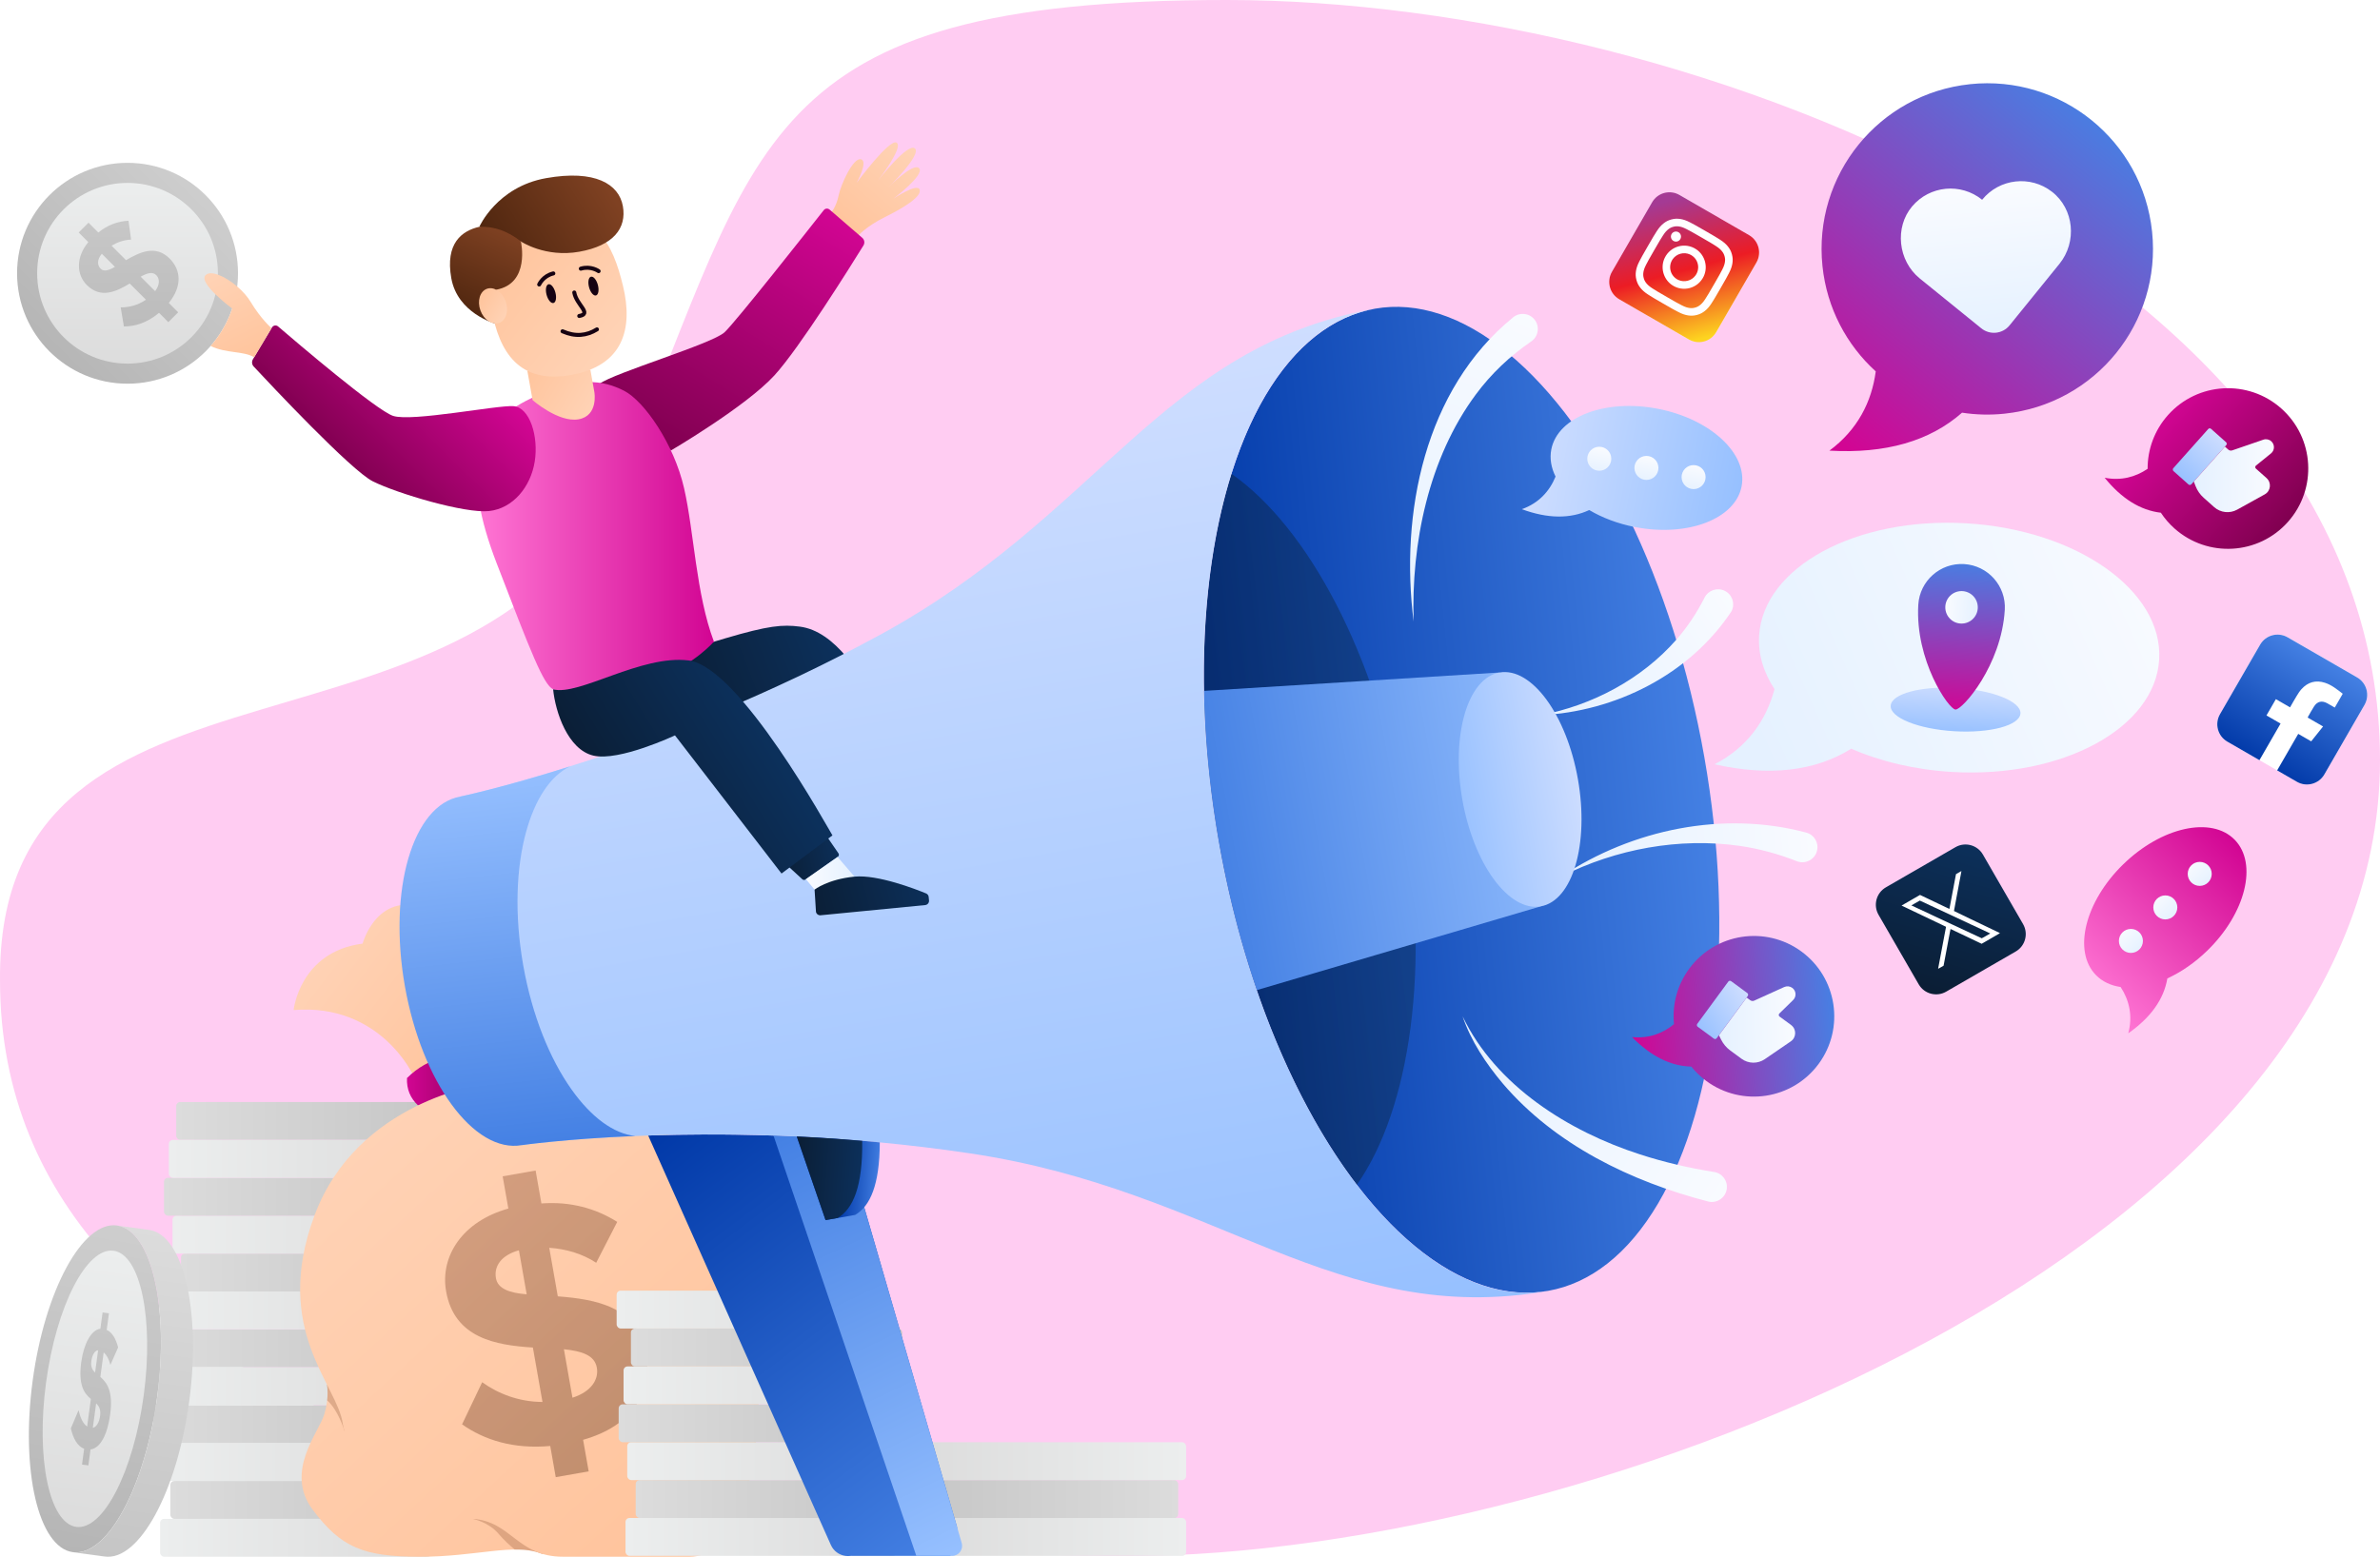 <?xml version="1.0" encoding="UTF-8"?>
<svg id="Layer_2" data-name="Layer 2" xmlns="http://www.w3.org/2000/svg" xmlns:xlink="http://www.w3.org/1999/xlink" viewBox="0 0 1185 775.34">
  <defs>
    <style>
      .cls-1 {
        filter: url(#drop-shadow-1);
      }

      .cls-2 {
        filter: url(#drop-shadow-3);
      }

      .cls-3 {
        filter: url(#drop-shadow-2);
      }

      .cls-4 {
        filter: url(#drop-shadow-9);
      }

      .cls-5 {
        filter: url(#drop-shadow-6);
      }

      .cls-6 {
        filter: url(#drop-shadow-7);
      }

      .cls-7 {
        filter: url(#drop-shadow-8);
      }

      .cls-8 {
        filter: url(#drop-shadow-5);
      }

      .cls-9, .cls-10, .cls-11, .cls-12, .cls-13, .cls-14, .cls-15, .cls-16, .cls-17, .cls-18, .cls-19 {
        fill-rule: evenodd;
      }

      .cls-9, .cls-20 {
        fill: #fff;
      }

      .cls-21 {
        fill: url(#linear-gradient-8);
      }

      .cls-22 {
        fill: url(#linear-gradient-7);
      }

      .cls-23 {
        fill: url(#linear-gradient-5);
      }

      .cls-24 {
        fill: url(#linear-gradient-6);
      }

      .cls-25 {
        fill: url(#linear-gradient-9);
      }

      .cls-26 {
        fill: url(#linear-gradient-4);
      }

      .cls-27 {
        fill: url(#linear-gradient-3);
      }

      .cls-28 {
        fill: url(#linear-gradient-2);
      }

      .cls-29 {
        fill: url(#linear-gradient-66);
        filter: url(#drop-shadow-4);
      }

      .cls-10 {
        fill: url(#linear-gradient-47);
        opacity: .5;
      }

      .cls-30 {
        fill: url(#linear-gradient);
      }

      .cls-31 {
        fill: none;
        stroke: #160212;
        stroke-linecap: round;
        stroke-linejoin: round;
        stroke-width: 2px;
      }

      .cls-32 {
        fill: #7f4122;
        opacity: .25;
      }

      .cls-33 {
        fill: url(#linear-gradient-43);
      }

      .cls-34 {
        fill: url(#linear-gradient-40);
      }

      .cls-35 {
        fill: url(#linear-gradient-41);
      }

      .cls-36 {
        fill: url(#linear-gradient-42);
      }

      .cls-37 {
        fill: url(#linear-gradient-45);
      }

      .cls-38 {
        fill: url(#linear-gradient-44);
      }

      .cls-39 {
        fill: url(#linear-gradient-46);
      }

      .cls-40 {
        fill: url(#linear-gradient-10);
      }

      .cls-41 {
        fill: url(#linear-gradient-11);
      }

      .cls-42 {
        fill: url(#linear-gradient-12);
      }

      .cls-43 {
        fill: url(#linear-gradient-13);
      }

      .cls-44 {
        fill: url(#linear-gradient-19);
      }

      .cls-45 {
        fill: url(#linear-gradient-14);
      }

      .cls-46 {
        fill: url(#linear-gradient-21);
      }

      .cls-47 {
        fill: url(#linear-gradient-20);
      }

      .cls-48 {
        fill: url(#linear-gradient-22);
      }

      .cls-49 {
        fill: url(#linear-gradient-23);
      }

      .cls-50 {
        fill: url(#linear-gradient-28);
      }

      .cls-51 {
        fill: url(#linear-gradient-25);
      }

      .cls-52 {
        fill: url(#linear-gradient-32);
      }

      .cls-53 {
        fill: url(#linear-gradient-31);
      }

      .cls-54 {
        fill: url(#linear-gradient-33);
      }

      .cls-55 {
        fill: url(#linear-gradient-30);
      }

      .cls-56 {
        fill: url(#linear-gradient-15);
      }

      .cls-57 {
        fill: url(#linear-gradient-16);
      }

      .cls-58 {
        fill: url(#linear-gradient-17);
      }

      .cls-59 {
        fill: url(#linear-gradient-18);
      }

      .cls-60 {
        fill: url(#linear-gradient-35);
      }

      .cls-61 {
        fill: url(#linear-gradient-34);
      }

      .cls-62 {
        fill: url(#linear-gradient-36);
      }

      .cls-63 {
        fill: url(#linear-gradient-27);
      }

      .cls-64 {
        fill: url(#linear-gradient-24);
      }

      .cls-65 {
        fill: url(#linear-gradient-26);
      }

      .cls-66 {
        fill: url(#linear-gradient-29);
      }

      .cls-67 {
        fill: url(#linear-gradient-37);
      }

      .cls-68 {
        fill: url(#linear-gradient-57);
      }

      .cls-69 {
        fill: url(#linear-gradient-58);
      }

      .cls-70 {
        fill: url(#linear-gradient-59);
      }

      .cls-71 {
        fill: url(#linear-gradient-53);
      }

      .cls-72 {
        fill: url(#linear-gradient-54);
      }

      .cls-73 {
        fill: url(#linear-gradient-55);
      }

      .cls-74 {
        fill: url(#linear-gradient-56);
      }

      .cls-75 {
        fill: url(#linear-gradient-67);
      }

      .cls-76 {
        fill: url(#linear-gradient-68);
      }

      .cls-77 {
        fill: url(#linear-gradient-69);
      }

      .cls-78 {
        fill: url(#linear-gradient-63);
      }

      .cls-79 {
        fill: url(#linear-gradient-64);
      }

      .cls-80 {
        fill: url(#linear-gradient-65);
      }

      .cls-81 {
        fill: url(#linear-gradient-60);
      }

      .cls-82 {
        fill: url(#linear-gradient-61);
      }

      .cls-83 {
        fill: url(#linear-gradient-62);
      }

      .cls-84 {
        fill: url(#linear-gradient-79);
      }

      .cls-85 {
        fill: url(#linear-gradient-78);
      }

      .cls-86 {
        fill: url(#linear-gradient-75);
      }

      .cls-87 {
        fill: url(#linear-gradient-72);
      }

      .cls-88 {
        fill: url(#linear-gradient-77);
      }

      .cls-89 {
        fill: url(#linear-gradient-76);
      }

      .cls-90 {
        fill: url(#linear-gradient-71);
      }

      .cls-91 {
        fill: url(#linear-gradient-70);
      }

      .cls-92 {
        fill: url(#linear-gradient-87);
      }

      .cls-93 {
        fill: url(#linear-gradient-88);
      }

      .cls-94 {
        fill: url(#linear-gradient-89);
      }

      .cls-95 {
        fill: url(#linear-gradient-85);
      }

      .cls-96 {
        fill: url(#linear-gradient-83);
      }

      .cls-97 {
        fill: url(#linear-gradient-82);
      }

      .cls-98 {
        fill: url(#linear-gradient-84);
      }

      .cls-99 {
        fill: url(#linear-gradient-86);
      }

      .cls-100 {
        fill: url(#linear-gradient-81);
      }

      .cls-101 {
        fill: url(#linear-gradient-80);
      }

      .cls-102 {
        fill: #160212;
      }

      .cls-11 {
        fill: url(#linear-gradient-50);
      }

      .cls-12 {
        fill: url(#linear-gradient-51);
      }

      .cls-13 {
        fill: url(#linear-gradient-52);
      }

      .cls-14 {
        fill: url(#linear-gradient-74);
      }

      .cls-15 {
        fill: url(#linear-gradient-73);
      }

      .cls-16 {
        fill: url(#linear-gradient-38);
      }

      .cls-17 {
        fill: url(#linear-gradient-39);
      }

      .cls-18 {
        fill: url(#linear-gradient-48);
      }

      .cls-19 {
        fill: url(#linear-gradient-49);
      }

      .cls-103 {
        opacity: .35;
      }

      .cls-104 {
        fill: #ffccf2;
      }
    </style>
    <linearGradient id="linear-gradient" x1="79.72" y1="765.9" x2="214.78" y2="765.9" gradientUnits="userSpaceOnUse">
      <stop offset="0" stop-color="#eceeee"/>
      <stop offset="1" stop-color="#dcdcdc"/>
    </linearGradient>
    <linearGradient id="linear-gradient-2" x1="84.8" y1="747.03" x2="219.86" y2="747.03" gradientUnits="userSpaceOnUse">
      <stop offset="0" stop-color="#dcdcdc"/>
      <stop offset="1" stop-color="#c5c5c5"/>
    </linearGradient>
    <linearGradient id="linear-gradient-3" x1="80.59" y1="728.15" x2="215.65" y2="728.15" xlink:href="#linear-gradient"/>
    <linearGradient id="linear-gradient-4" x1="76.33" y1="709.28" x2="211.4" y2="709.28" xlink:href="#linear-gradient-2"/>
    <linearGradient id="linear-gradient-5" x1="82.42" y1="671.54" x2="217.48" y2="671.54" xlink:href="#linear-gradient-2"/>
    <linearGradient id="linear-gradient-6" x1="78.76" y1="690.41" x2="213.83" y2="690.41" xlink:href="#linear-gradient"/>
    <linearGradient id="linear-gradient-7" x1="85.04" y1="652.66" x2="220.1" y2="652.66" xlink:href="#linear-gradient"/>
    <linearGradient id="linear-gradient-8" x1="90.11" y1="633.79" x2="225.17" y2="633.79" xlink:href="#linear-gradient-2"/>
    <linearGradient id="linear-gradient-9" x1="85.9" y1="614.92" x2="220.96" y2="614.92" xlink:href="#linear-gradient"/>
    <linearGradient id="linear-gradient-10" x1="81.65" y1="596.05" x2="216.71" y2="596.05" xlink:href="#linear-gradient-2"/>
    <linearGradient id="linear-gradient-11" x1="87.74" y1="558.3" x2="222.8" y2="558.3" xlink:href="#linear-gradient-2"/>
    <linearGradient id="linear-gradient-12" x1="84.08" y1="577.17" x2="219.14" y2="577.17" xlink:href="#linear-gradient"/>
    <linearGradient id="linear-gradient-13" x1="98.69" y1="639.32" x2="283.56" y2="839.4" gradientUnits="userSpaceOnUse">
      <stop offset="0" stop-color="#ffd2b5"/>
      <stop offset="1" stop-color="#ffc39b"/>
    </linearGradient>
    <linearGradient id="linear-gradient-14" x1="170.59" y1="459.92" x2="251.38" y2="521.7" xlink:href="#linear-gradient-13"/>
    <linearGradient id="linear-gradient-15" x1="202.61" y1="537.94" x2="245.45" y2="537.94" gradientUnits="userSpaceOnUse">
      <stop offset="0" stop-color="#d20593"/>
      <stop offset="1" stop-color="#7f004f"/>
    </linearGradient>
    <linearGradient id="linear-gradient-16" x1="62.16" y1="608.58" x2="32.69" y2="773.01" gradientTransform="translate(726.41 552.18) rotate(82.3)" gradientUnits="userSpaceOnUse">
      <stop offset="0" stop-color="#cecece"/>
      <stop offset="1" stop-color="#b5b5b5"/>
    </linearGradient>
    <linearGradient id="linear-gradient-17" x1="14.46" y1="701.04" x2="154.82" y2="690.71" gradientTransform="translate(14.31 -8.51) rotate(4.25)" gradientUnits="userSpaceOnUse">
      <stop offset="0" stop-color="#dcdcdc"/>
      <stop offset="1" stop-color="#eceeee"/>
    </linearGradient>
    <linearGradient id="linear-gradient-18" x1="62.5" y1="608.64" x2="33.03" y2="773.07" gradientTransform="matrix(1,0,0,1,0,0)" xlink:href="#linear-gradient-16"/>
    <linearGradient id="linear-gradient-19" x1="3.57" y1="725.64" x2="169.32" y2="713.33" gradientTransform="translate(-651.07 630.53) rotate(-78.05)" gradientUnits="userSpaceOnUse">
      <stop offset="0" stop-color="#c5c5c5"/>
      <stop offset="1" stop-color="#dcdcdc"/>
    </linearGradient>
    <linearGradient id="linear-gradient-20" x1="181.09" y1="563.19" x2="365.96" y2="763.27" xlink:href="#linear-gradient-13"/>
    <linearGradient id="linear-gradient-21" x1="226.29" y1="612.71" x2="314.69" y2="709.18" gradientUnits="userSpaceOnUse">
      <stop offset="0" stop-color="#7f4122"/>
      <stop offset="1" stop-color="#512710"/>
    </linearGradient>
    <linearGradient id="linear-gradient-22" x1="455.5" y1="765.48" x2="590.56" y2="765.48" gradientUnits="userSpaceOnUse">
      <stop offset="0" stop-color="#dcdcdc"/>
      <stop offset="1" stop-color="#eceeee"/>
    </linearGradient>
    <linearGradient id="linear-gradient-23" x1="451.57" y1="746.6" x2="586.63" y2="746.6" gradientUnits="userSpaceOnUse">
      <stop offset="0" stop-color="#c5c5c5"/>
      <stop offset="1" stop-color="#dcdcdc"/>
    </linearGradient>
    <linearGradient id="linear-gradient-24" x1="455.5" y1="727.73" x2="590.56" y2="727.73" gradientUnits="userSpaceOnUse">
      <stop offset="0" stop-color="#dcdcdc"/>
      <stop offset="1" stop-color="#eceeee"/>
    </linearGradient>
    <linearGradient id="linear-gradient-25" x1="311.43" y1="765.48" x2="446.49" y2="765.48" xlink:href="#linear-gradient"/>
    <linearGradient id="linear-gradient-26" x1="316.51" y1="746.6" x2="451.57" y2="746.6" xlink:href="#linear-gradient-2"/>
    <linearGradient id="linear-gradient-27" x1="312.3" y1="727.73" x2="447.36" y2="727.73" xlink:href="#linear-gradient"/>
    <linearGradient id="linear-gradient-28" x1="308.04" y1="708.86" x2="443.1" y2="708.86" xlink:href="#linear-gradient-2"/>
    <linearGradient id="linear-gradient-29" x1="314.13" y1="671.11" x2="449.19" y2="671.11" xlink:href="#linear-gradient-2"/>
    <linearGradient id="linear-gradient-30" x1="307.03" y1="652.24" x2="442.09" y2="652.24" xlink:href="#linear-gradient"/>
    <linearGradient id="linear-gradient-31" x1="310.47" y1="689.99" x2="445.54" y2="689.99" xlink:href="#linear-gradient"/>
    <linearGradient id="linear-gradient-32" x1="455.12" y1="73.11" x2="419.8" y2="113.88" gradientUnits="userSpaceOnUse">
      <stop offset="0" stop-color="#ffd3b6"/>
      <stop offset="1" stop-color="#ffc49c"/>
    </linearGradient>
    <linearGradient id="linear-gradient-33" x1="103.5" y1="96.1" x2="23.3" y2="176.29" gradientTransform="matrix(1,0,0,1,0,0)" xlink:href="#linear-gradient-16"/>
    <linearGradient id="linear-gradient-34" x1="96.37" y1="103.23" x2="31.05" y2="168.55" gradientTransform="translate(-77.64 84.76) rotate(-45)" xlink:href="#linear-gradient"/>
    <linearGradient id="linear-gradient-35" x1="401.36" y1="96.39" x2="323.43" y2="222.37" xlink:href="#linear-gradient-15"/>
    <linearGradient id="linear-gradient-36" x1="412.52" y1="315.49" x2="331.25" y2="347.01" gradientUnits="userSpaceOnUse">
      <stop offset="0" stop-color="#0c305b"/>
      <stop offset="1" stop-color="#0b1d33"/>
    </linearGradient>
    <linearGradient id="linear-gradient-37" x1="237.6" y1="267.15" x2="355.47" y2="267.15" gradientUnits="userSpaceOnUse">
      <stop offset="0" stop-color="#ff76d4"/>
      <stop offset="1" stop-color="#d20593"/>
    </linearGradient>
    <linearGradient id="linear-gradient-38" x1="489.56" y1="764.67" x2="332.16" y2="556.21" gradientUnits="userSpaceOnUse">
      <stop offset="0" stop-color="#4581e4"/>
      <stop offset="1" stop-color="#0038a7"/>
    </linearGradient>
    <linearGradient id="linear-gradient-39" x1="485.32" y1="770.09" x2="388.8" y2="566.85" gradientUnits="userSpaceOnUse">
      <stop offset="0" stop-color="#96c0ff"/>
      <stop offset="1" stop-color="#4581e4"/>
    </linearGradient>
    <filter id="drop-shadow-1" x="891.9" y="26.24" width="195.12" height="213.6" filterUnits="userSpaceOnUse">
      <feOffset dx="0" dy="0"/>
      <feGaussianBlur result="blur" stdDeviation="5"/>
      <feFlood flood-color="#4581e4" flood-opacity=".6"/>
      <feComposite in2="blur" operator="in"/>
      <feComposite in="SourceGraphic"/>
    </filter>
    <linearGradient id="linear-gradient-40" x1="1056.19" y1="63.26" x2="906.39" y2="213.05" gradientTransform="translate(-10.66 100.75) rotate(-5.97)" gradientUnits="userSpaceOnUse">
      <stop offset="0" stop-color="#4581e4"/>
      <stop offset="1" stop-color="#d20593"/>
    </linearGradient>
    <linearGradient id="linear-gradient-41" x1="992.27" y1="97.39" x2="992.27" y2="170.58" gradientTransform="translate(-10.66 100.75) rotate(-5.97)" gradientUnits="userSpaceOnUse">
      <stop offset="0" stop-color="#f9fbff"/>
      <stop offset="1" stop-color="#e5f1ff"/>
    </linearGradient>
    <filter id="drop-shadow-2" x="1022.46" y="396.8" width="111.12" height="132.96" filterUnits="userSpaceOnUse">
      <feOffset dx="0" dy="0"/>
      <feGaussianBlur result="blur-2" stdDeviation="5"/>
      <feFlood flood-color="#4581e4" flood-opacity=".6"/>
      <feComposite in2="blur-2" operator="in"/>
      <feComposite in="SourceGraphic"/>
    </filter>
    <linearGradient id="linear-gradient-42" x1="1023.59" y1="455.56" x2="1128.83" y2="455.56" gradientTransform="translate(-12.72 880.82) rotate(-44.26)" xlink:href="#linear-gradient-37"/>
    <linearGradient id="linear-gradient-43" x1="1056.65" y1="446.41" x2="1056.65" y2="460.98" gradientTransform="translate(-12.72 880.82) rotate(-44.26)" xlink:href="#linear-gradient-41"/>
    <linearGradient id="linear-gradient-44" x1="1080.57" y1="446.41" x2="1080.57" y2="460.98" gradientTransform="translate(-12.72 880.82) rotate(-44.26)" xlink:href="#linear-gradient-41"/>
    <linearGradient id="linear-gradient-45" x1="1104.49" y1="446.41" x2="1104.49" y2="460.98" gradientTransform="translate(-12.72 880.82) rotate(-44.26)" xlink:href="#linear-gradient-41"/>
    <linearGradient id="linear-gradient-46" x1="854.18" y1="385.46" x2="601.83" y2="411.13" gradientTransform="translate(80.22 -120.32) rotate(10)" xlink:href="#linear-gradient-38"/>
    <linearGradient id="linear-gradient-47" x1="704.31" y1="404.84" x2="596.43" y2="419.57" xlink:href="#linear-gradient-36"/>
    <linearGradient id="linear-gradient-48" x1="787.71" y1="386.72" x2="603.79" y2="420.23" xlink:href="#linear-gradient-39"/>
    <linearGradient id="linear-gradient-49" x1="442.72" y1="194" x2="529.21" y2="685.88" gradientUnits="userSpaceOnUse">
      <stop offset="0" stop-color="#cfdeff"/>
      <stop offset="1" stop-color="#96c0ff"/>
    </linearGradient>
    <linearGradient id="linear-gradient-50" x1="242.89" y1="383.83" x2="263.33" y2="569.65" xlink:href="#linear-gradient-39"/>
    <linearGradient id="linear-gradient-51" x1="438.63" y1="588.96" x2="418.03" y2="587.69" xlink:href="#linear-gradient-38"/>
    <linearGradient id="linear-gradient-52" x1="429.13" y1="588.59" x2="393.17" y2="585.89" xlink:href="#linear-gradient-36"/>
    <linearGradient id="linear-gradient-53" x1="227.79" y1="173.79" x2="169.97" y2="231.93" xlink:href="#linear-gradient-15"/>
    <linearGradient id="linear-gradient-54" x1="420.62" y1="424.54" x2="385.97" y2="432.15" xlink:href="#linear-gradient-36"/>
    <linearGradient id="linear-gradient-55" x1="401.26" y1="434.94" x2="425.47" y2="434.94" gradientTransform="matrix(1,0,0,1,0,0)" xlink:href="#linear-gradient-41"/>
    <linearGradient id="linear-gradient-56" x1="463.47" y1="437.97" x2="399.57" y2="454.76" xlink:href="#linear-gradient-36"/>
    <linearGradient id="linear-gradient-57" x1="104.49" y1="135.38" x2="125.71" y2="179.73" xlink:href="#linear-gradient-32"/>
    <linearGradient id="linear-gradient-58" x1="302.61" y1="201.94" x2="332.22" y2="175.98" gradientTransform="translate(559.34 -49.35) rotate(169.9) scale(1 -1)" xlink:href="#linear-gradient-32"/>
    <linearGradient id="linear-gradient-59" x1="285.74" y1="173.96" x2="338.98" y2="115.95" gradientTransform="translate(559.34 -49.35) rotate(169.9) scale(1 -1)" xlink:href="#linear-gradient-32"/>
    <linearGradient id="linear-gradient-60" x1="278.22" y1="94.88" x2="335.93" y2="118.77" gradientTransform="translate(559.34 -49.35) rotate(169.9) scale(1 -1)" xlink:href="#linear-gradient-21"/>
    <linearGradient id="linear-gradient-61" x1="333.59" y1="106.25" x2="359.55" y2="142.29" gradientTransform="translate(559.34 -49.35) rotate(169.9) scale(1 -1)" xlink:href="#linear-gradient-21"/>
    <linearGradient id="linear-gradient-62" x1="337.7" y1="149.24" x2="350.61" y2="138.13" gradientTransform="translate(609.13 69.04) rotate(-170.27) scale(1 -1)" xlink:href="#linear-gradient-32"/>
    <filter id="drop-shadow-3" x="797.58" y="451.04" width="130.8" height="110.16" filterUnits="userSpaceOnUse">
      <feOffset dx="0" dy="0"/>
      <feGaussianBlur result="blur-3" stdDeviation="5"/>
      <feFlood flood-color="#4581e4" flood-opacity=".6"/>
      <feComposite in2="blur-3" operator="in"/>
      <feComposite in="SourceGraphic"/>
    </filter>
    <linearGradient id="linear-gradient-63" x1="949.49" y1="492.58" x2="872.5" y2="561.65" gradientTransform="translate(441.26 -455.6) rotate(36.3)" xlink:href="#linear-gradient-40"/>
    <linearGradient id="linear-gradient-64" x1="909.73" y1="512.31" x2="898.17" y2="541.61" gradientTransform="translate(-45.34 -23.11)" xlink:href="#linear-gradient-49"/>
    <linearGradient id="linear-gradient-65" x1="937.92" y1="510.8" x2="907.03" y2="534.72" gradientTransform="translate(441.26 -455.6) rotate(36.3)" xlink:href="#linear-gradient-41"/>
    <linearGradient id="linear-gradient-66" x1="1075.34" y1="269.74" x2="872.96" y2="374.69" gradientTransform="translate(23.36 -58.48) rotate(3.41)" xlink:href="#linear-gradient-41"/>
    <filter id="drop-shadow-4" x="838.49" y="245.32" width="251.76" height="154.56" filterUnits="userSpaceOnUse">
      <feOffset dx="0" dy="0"/>
      <feGaussianBlur result="blur-4" stdDeviation="5"/>
      <feFlood flood-color="#4581e4" flood-opacity=".6"/>
      <feComposite in2="blur-4" operator="in"/>
      <feComposite in="SourceGraphic"/>
    </filter>
    <linearGradient id="linear-gradient-67" x1="973.05" y1="341.61" x2="973.05" y2="366.9" gradientTransform="translate(1328.3 -619.66) rotate(90)" xlink:href="#linear-gradient-49"/>
    <linearGradient id="linear-gradient-68" x1="973.05" y1="279.16" x2="973.05" y2="356.07" gradientTransform="translate(23.36 -58.48) rotate(3.41)" xlink:href="#linear-gradient-40"/>
    <linearGradient id="linear-gradient-69" x1="964.96" y1="303.68" x2="981.14" y2="303.68" gradientTransform="translate(23.36 -58.48) rotate(3.41)" xlink:href="#linear-gradient-41"/>
    <filter id="drop-shadow-5" x="1032.78" y="178.16" width="131.52" height="110.4" filterUnits="userSpaceOnUse">
      <feOffset dx="0" dy="0"/>
      <feGaussianBlur result="blur-5" stdDeviation="5"/>
      <feFlood flood-color="#4581e4" flood-opacity=".6"/>
      <feComposite in2="blur-5" operator="in"/>
      <feComposite in="SourceGraphic"/>
    </filter>
    <linearGradient id="linear-gradient-70" x1="1017.41" y1="128.26" x2="1100.19" y2="128.26" gradientTransform="translate(401.28 -564.35) rotate(41.7)" xlink:href="#linear-gradient-15"/>
    <linearGradient id="linear-gradient-71" x1="1045.81" y1="114.41" x2="1045.81" y2="144.83" gradientTransform="translate(50.44 97.88)" xlink:href="#linear-gradient-49"/>
    <linearGradient id="linear-gradient-72" x1="1079.96" y1="113.31" x2="1050.02" y2="138.73" gradientTransform="translate(401.28 -564.35) rotate(41.7)" xlink:href="#linear-gradient-41"/>
    <filter id="drop-shadow-6" x="918.78" y="405.44" width="104.88" height="104.88" filterUnits="userSpaceOnUse">
      <feOffset dx="0" dy="0"/>
      <feGaussianBlur result="blur-6" stdDeviation="5"/>
      <feFlood flood-color="#4581e4" flood-opacity=".6"/>
      <feComposite in2="blur-6" operator="in"/>
      <feComposite in="SourceGraphic"/>
    </filter>
    <linearGradient id="linear-gradient-73" x1="983.15" y1="418.45" x2="959.87" y2="498.77" xlink:href="#linear-gradient-36"/>
    <linearGradient id="linear-gradient-74" x1="982.54" y1="420.55" x2="960.44" y2="496.74" xlink:href="#linear-gradient-36"/>
    <filter id="drop-shadow-7" x="1088.94" y="301.04" width="104.88" height="104.88" filterUnits="userSpaceOnUse">
      <feOffset dx="0" dy="0"/>
      <feGaussianBlur result="blur-7" stdDeviation="5"/>
      <feFlood flood-color="#4581e4" flood-opacity=".6"/>
      <feComposite in2="blur-7" operator="in"/>
      <feComposite in="SourceGraphic"/>
    </filter>
    <linearGradient id="linear-gradient-75" x1="1039.43" y1="414.72" x2="1093.96" y2="447.2" gradientTransform="translate(1572.42 -712.18) rotate(90)" xlink:href="#linear-gradient-38"/>
    <filter id="drop-shadow-8" x="786.06" y="80.72" width="104.88" height="104.88" filterUnits="userSpaceOnUse">
      <feOffset dx="0" dy="0"/>
      <feGaussianBlur result="blur-8" stdDeviation="5"/>
      <feFlood flood-color="#4581e4" flood-opacity=".6"/>
      <feComposite in2="blur-8" operator="in"/>
      <feComposite in="SourceGraphic"/>
    </filter>
    <linearGradient id="linear-gradient-76" x1="781.34" y1="179.11" x2="837.07" y2="123.39" gradientTransform="translate(302.96 759.63) rotate(-60)" gradientUnits="userSpaceOnUse">
      <stop offset=".05" stop-color="#fdd420"/>
      <stop offset=".5" stop-color="#ec1c24"/>
      <stop offset=".95" stop-color="#a43a94"/>
    </linearGradient>
    <linearGradient id="linear-gradient-77" x1="781.36" y1="179.09" x2="837.05" y2="123.41" xlink:href="#linear-gradient-76"/>
    <linearGradient id="linear-gradient-78" x1="781.46" y1="178.99" x2="836.94" y2="123.51" xlink:href="#linear-gradient-76"/>
    <filter id="drop-shadow-9" x="742.62" y="187.04" width="139.92" height="91.92" filterUnits="userSpaceOnUse">
      <feOffset dx="0" dy="0"/>
      <feGaussianBlur result="blur-9" stdDeviation="5"/>
      <feFlood flood-color="#4581e4" flood-opacity=".6"/>
      <feComposite in2="blur-9" operator="in"/>
      <feComposite in="SourceGraphic"/>
    </filter>
    <linearGradient id="linear-gradient-79" x1="795.72" y1="314.27" x2="900.96" y2="314.27" gradientTransform="translate(42.49 -235.46) rotate(11.01)" xlink:href="#linear-gradient-49"/>
    <linearGradient id="linear-gradient-80" x1="828.77" y1="305.67" x2="828.77" y2="318.98" gradientTransform="translate(42.49 -235.46) rotate(11.01)" xlink:href="#linear-gradient-41"/>
    <linearGradient id="linear-gradient-81" x1="852.69" y1="305.67" x2="852.69" y2="318.98" gradientTransform="translate(42.49 -235.46) rotate(11.01)" xlink:href="#linear-gradient-41"/>
    <linearGradient id="linear-gradient-82" x1="876.62" y1="305.67" x2="876.62" y2="318.98" gradientTransform="translate(42.49 -235.46) rotate(11.01)" xlink:href="#linear-gradient-41"/>
    <linearGradient id="linear-gradient-83" x1="754.36" y1="152.06" x2="695.19" y2="304.61" gradientTransform="matrix(1,0,0,1,0,0)" xlink:href="#linear-gradient-41"/>
    <linearGradient id="linear-gradient-84" x1="864.59" y1="299.72" x2="771.44" y2="360.55" gradientTransform="matrix(1,0,0,1,0,0)" xlink:href="#linear-gradient-41"/>
    <linearGradient id="linear-gradient-85" x1="905.83" y1="416.51" x2="780.13" y2="430.53" gradientTransform="matrix(1,0,0,1,0,0)" xlink:href="#linear-gradient-41"/>
    <linearGradient id="linear-gradient-86" x1="856.81" y1="602.76" x2="724.45" y2="511.99" gradientTransform="matrix(1,0,0,1,0,0)" xlink:href="#linear-gradient-41"/>
    <linearGradient id="linear-gradient-87" x1="103.88" y1="96.48" x2="23.68" y2="176.67" gradientTransform="translate(-77.64 84.76) rotate(-45)" xlink:href="#linear-gradient-16"/>
    <linearGradient id="linear-gradient-88" x1="788.78" y1="387.45" x2="722.72" y2="399.33" gradientTransform="translate(79.77 -125.46) rotate(10)" xlink:href="#linear-gradient-49"/>
    <linearGradient id="linear-gradient-89" x1="377.23" y1="361.46" x2="300.39" y2="408.86" xlink:href="#linear-gradient-36"/>
  </defs>
  <path class="cls-104" d="M561.43,775c-231.65,0-561.42-61.05-561.42-286.61-1.78-181.12,243-93.44,310.85-254.69C378.71,72.45,375.4,0,610.78,0c235.38,0,574.22,135.54,574.22,378.59,0,243.05-391.92,396.41-623.57,396.41Z"/>
  <rect class="cls-30" x="79.72" y="756.46" width="135.06" height="18.87" rx="2" ry="2"/>
  <rect class="cls-28" x="84.8" y="737.59" width="135.06" height="18.87" rx="2" ry="2"/>
  <rect class="cls-27" x="80.59" y="718.72" width="135.06" height="18.87" rx="2" ry="2"/>
  <rect class="cls-26" x="76.33" y="699.85" width="135.06" height="18.87" rx="2" ry="2"/>
  <rect class="cls-23" x="82.42" y="662.1" width="135.06" height="18.87" rx="2" ry="2"/>
  <rect class="cls-24" x="78.76" y="680.97" width="135.06" height="18.87" rx="2" ry="2"/>
  <rect class="cls-22" x="85.04" y="643.23" width="135.06" height="18.87" rx="2" ry="2"/>
  <rect class="cls-21" x="90.11" y="624.35" width="135.06" height="18.87" rx="2" ry="2"/>
  <rect class="cls-25" x="85.9" y="605.48" width="135.06" height="18.87" rx="2" ry="2"/>
  <rect class="cls-40" x="81.65" y="586.61" width="135.06" height="18.87" rx="2" ry="2"/>
  <rect class="cls-41" x="87.74" y="548.86" width="135.06" height="18.87" rx="2" ry="2"/>
  <rect class="cls-42" x="84.08" y="567.74" width="135.06" height="18.87" rx="2" ry="2"/>
  <path class="cls-43" d="M162.76,689.53s1.36,5.89-1.29,14.86-19.96,28.54-5.81,47.49,25.39,23.46,53.43,23.46,46.77-6.86,60.26-1.64-106.59-84.16-106.59-84.16Z"/>
  <path class="cls-32" d="M171.51,712.71s-2.98-10.34-8.62-15.26c.55-4.94-.14-7.92-.14-7.92,0,0,3.01,2.24,8.03,6,3.16,5.02,5.23,11.49.73,17.18Z"/>
  <path class="cls-32" d="M269.34,773.69c-3.89-1.51-8.21-2.01-13.07-1.95h0c-2.5-2.1-5.57-4.9-8.02-7.81-4.99-5.94-12.89-7.47-12.89-7.47l8.22-5.53c18.06,14.16,30.65,24.64,25.77,22.76Z"/>
  <path class="cls-45" d="M217.67,447.24c-1.32,1.35-2.33,3.45-3.09,6.08-26.56-11.46-34.04,16.65-34.04,16.65-31.32,4.04-34.35,33.09-34.35,33.09,43.2-3.54,59.61,32.59,59.61,32.59h35.74l9.98-74.77s-23.74-24-33.85-13.64Z"/>
  <path class="cls-56" d="M202.64,536.91c10.85-10.74,24.56-13.32,40.14-10.52l2.68,13.55-37.33,10.6c-3.78-3.58-5.75-8.05-5.49-13.63Z"/>
  <ellipse class="cls-57" cx="47.26" cy="691.72" rx="82.09" ry="31.26" transform="translate(-644.56 645.85) rotate(-82.3)"/>
  <ellipse class="cls-58" cx="47.26" cy="691.72" rx="69.39" ry="24.52" transform="translate(-644.56 645.85) rotate(-82.3)"/>
  <path class="cls-59" d="M45.07,721.91l-1.07,7.94-3.16-.43,1.06-7.86c-3.38-1.26-5.44-5.09-6.62-10.14l3.83-9.08c.8,3.57,2.2,6.78,4.28,8.13l1.85-13.7c-3.13-2.65-6.38-6.64-4.78-18.42,1.2-8.9,4.91-16.04,9.52-16.58l1.1-8.11,3.16.43-1.12,8.29c2.6,1.06,4.48,4.16,5.7,8.68l-3.85,8.72c-.77-3.04-1.99-5.07-3.35-6.23l-1.65,12.22c3.14,2.82,6.49,6.83,4.88,18.7-1.3,9.6-4.71,16.78-9.77,17.43ZM47.35,683.56l1.5-11.08c-1.75.21-2.96,2.36-3.38,5.5-.37,2.71.5,4.33,1.88,5.59ZM49.83,705.22c.44-3.23-.53-4.87-1.96-6.31l-1.65,12.22c1.99-.44,3.22-3.03,3.61-5.91Z"/>
  <path class="cls-44" d="M58.26,610.38l15.95,2.16c17.11,2.31,26.06,40.61,19.98,85.54-6.08,44.92-24.87,79.47-41.98,77.15l-15.95-2.16c17.11,2.31,35.91-32.23,41.98-77.15,6.08-44.92-2.87-83.22-19.98-85.54Z"/>
  <path class="cls-47" d="M240.91,539.94s-63.15,8.31-84.37,65.54c-21.22,57.23,11.62,84.19,14.15,103.8,2.53,19.61,45.47,45.96,64.67,47.18s22.23,18.87,44.96,18.87h63.15c38.62,0,45.93-111.81,15.36-177.15s-117.91-58.24-117.91-58.24Z"/>
  <g class="cls-103">
    <path class="cls-46" d="M290.33,717.1l2.77,15.71-16.4,2.89-2.74-15.53c-18.4,1.64-32.74-2.95-43.9-10.77l10.01-20.99c7.75,5.58,18.1,9.8,30.03,9.83l-4.78-27.1c-18.54-1.18-39.09-4.68-43.2-27.98-3.1-17.61,8.26-34.92,30.99-41.24l-2.83-16.05,16.4-2.89,2.89,16.4c14.23-1.08,26.94,2.37,37.75,9.18l-10.47,20.36c-7.05-4.63-15.28-6.92-23.38-7.45l4.26,24.17c18.77,1.49,39.84,4.9,43.98,28.37,3.35,18.99-6.46,36.03-31.38,43.09ZM262.24,644.63l-3.87-21.92c-8.65,2.42-12.52,7.73-11.43,13.94.94,5.35,6.98,7.31,15.29,7.98ZM285.03,696.14c9.6-3.12,13.14-9.26,12.14-14.95-1.13-6.39-7.69-8.26-16.4-9.21l4.26,24.17Z"/>
  </g>
  <rect class="cls-48" x="455.5" y="756.04" width="135.06" height="18.87" rx="2" ry="2"/>
  <rect class="cls-49" x="451.57" y="737.17" width="135.06" height="18.87" rx="2" ry="2"/>
  <rect class="cls-64" x="455.5" y="718.29" width="135.06" height="18.87" rx="2" ry="2"/>
  <path class="cls-32" d="M215.4,511.9c-10.91-23.12-8.56-49.29-6.78-60.59,1.87.45,3.86,1.11,5.96,2.01-5.1,17.52.82,58.58.82,58.58Z"/>
  <rect class="cls-51" x="311.43" y="756.04" width="135.06" height="18.87" rx="2" ry="2"/>
  <rect class="cls-65" x="316.51" y="737.17" width="135.06" height="18.87" rx="2" ry="2"/>
  <rect class="cls-63" x="312.3" y="718.29" width="135.06" height="18.87" rx="2" ry="2"/>
  <rect class="cls-50" x="308.04" y="699.42" width="135.06" height="18.87" rx="2" ry="2"/>
  <rect class="cls-66" x="314.13" y="661.68" width="135.06" height="18.87" rx="2" ry="2"/>
  <rect class="cls-55" x="307.03" y="642.8" width="135.06" height="18.87" rx="2" ry="2"/>
  <rect class="cls-53" x="310.47" y="680.55" width="135.06" height="18.87" rx="2" ry="2"/>
  <path class="cls-52" d="M413.6,106.28s2.8-3.23,3.93-8.85,7.31-19.11,11.13-18.1-2.14,11.72-2.14,11.72c0,0,16.58-22.43,19.97-19.97s-9.4,18.93-9.4,18.93c0,0,14.86-19.17,18.44-16.08s-13.49,19.68-13.49,19.68c0,0,12.8-13.09,15.63-9.78s-12.93,15.18-12.93,15.18c0,0,11.84-7.98,13.12-4.61s-7.67,8.99-17.23,13.7-13.73,9.66-13.73,9.66l-13.29-11.48Z"/>
  <circle class="cls-54" cx="63.5" cy="136.1" r="55"/>
  <circle class="cls-61" cx="63.5" cy="136.1" r="45"/>
  <path class="cls-60" d="M298.37,191.21c7.57-5.61,56.16-19.92,62.39-25.73,5.6-5.22,42.04-51.48,49.4-60.83.71-.9,2.01-1.02,2.88-.27l16.27,14.05c1.12.96,1.37,2.59.59,3.84-6.15,9.94-31.9,51.18-44.38,64.76-14.23,15.49-51.35,37.26-51.35,37.26,0,0-43.37-27.47-35.8-33.08Z"/>
  <path class="cls-62" d="M318.77,330.87s20.69-6.55,42.31-12.94c21.62-6.39,28.58-6.96,37.22-5.83,8.65,1.13,16.36,6.96,23.31,15.23,0,0-31.03,17.99-51.42,25.54s-51.42-22-51.42-22Z"/>
  <path class="cls-67" d="M261.82,199.68c25.19-13.16,38.92-10.15,48.88-5.08s24.82,26.32,29.89,48.5,5.89,52.59,14.88,76.49c0,0-10.18,11.49-25.22,16.57-15.04,5.08-49.96,9.6-54.84,7.16-4.89-2.44-10.93-18.15-28.2-62.98s-10.58-67.5,14.61-80.66Z"/>
  <path class="cls-16" d="M473.18,774.91h-49l-.33-.05c-.11.02-.22.04-.34.05-.86.12-1.72.12-2.56,0-3.13-.43-5.92-2.43-7.26-5.45l-5.99-13.42-84.97-190.5c17.92-.61,39.01-.78,62.4.03,11.28.38,23.09,1.01,35.35,1.93l54.75,188.54,1.25,4.33c.43,1.71-1.28,8.95-3.3,14.54Z"/>
  <path class="cls-17" d="M474.04,774.91h-17.8l-71.11-209.34c11.28.38,23.09,1.01,35.35,1.93l58.36,201.02c.93,3.2-1.47,6.39-4.8,6.39Z"/>
  <g class="cls-1">
    <path class="cls-34" d="M980.88,41.93c-45.32,4.74-78.21,45.32-73.47,90.64,2.19,20.96,12.06,39.25,26.52,52.4-1.98,15.08-9.05,29.11-23.06,39.47,27.94,1.6,49.94-4.72,66.03-18.91,6.85,1.05,13.94,1.26,21.15.5,45.32-4.74,78.21-45.32,73.47-90.64-4.74-45.32-45.32-78.21-90.64-73.47Z"/>
    <path class="cls-35" d="M1021.68,95.51c-10.71-8.35-26.19-6.62-34.78,3.98-10.6-8.59-26.1-7.08-34.86,3.31s-7.08,27.06,3.81,35.89l30.64,24.83c4.29,3.48,10.59,2.82,14.07-1.47l24.83-30.64c8.83-10.89,7.35-27.28-3.7-35.9Z"/>
  </g>
  <g class="cls-3">
    <path class="cls-36" d="M1057.17,430.45c-19.09,18.6-25.19,43.3-13.63,55.17,3.21,3.3,7.46,5.25,12.32,5.97,4.29,6.56,6.14,14.42,3.79,23.06,11.22-7.86,17.71-16.97,19.47-27.34,6.81-3.13,13.67-7.79,19.92-13.88,19.09-18.6,25.19-43.3,13.63-55.17-11.56-11.87-36.41-6.41-55.5,12.2Z"/>
    <circle class="cls-33" cx="1060.98" cy="468.63" r="5.98"/>
    <circle class="cls-38" cx="1078.11" cy="451.94" r="5.98"/>
    <circle class="cls-37" cx="1095.24" cy="435.24" r="5.98"/>
  </g>
  <ellipse class="cls-39" cx="727.73" cy="398.32" rx="122.71" ry="248.35" transform="translate(-58.11 132.42) rotate(-10)"/>
  <path class="cls-10" d="M698.83,403.42c13.7,77.7,3.35,148.82-23.26,186.66-30.94-40.47-56.41-100.79-68.69-170.44-12.28-69.66-8.98-135.06,6.25-183.67,37.94,26.46,71.99,89.74,85.7,167.46Z"/>
  <path class="cls-18" d="M746.61,334.95l20.54,116.46-141.42,41.73c-7.85-22.84-14.26-47.52-18.85-73.51-4.58-25.99-7-51.39-7.43-75.53l147.17-9.16Z"/>
  <path class="cls-19" d="M606.88,419.64c-23.82-135.08,10.98-254.12,77.72-265.89-105.93,18.68-137.03,102.98-246.92,162.69-109.88,59.7-208.52,80.29-208.52,80.29l15.31,86.82,15.31,86.8s99.73-14.39,223.41,4.12c123.68,18.52,181.74,87.11,287.67,68.44-66.74,11.77-140.16-88.19-163.98-223.27Z"/>
  <path class="cls-11" d="M316.4,565.77c-35.23,1.48-56.62,4.57-56.62,4.57-23.69,4.18-49.75-31.3-58.2-79.24-8.45-47.95,3.9-90.2,27.59-94.38,0,0,21.13-4.4,54.72-15.05-9.96,4.75-17.52,16.61-21.91,32.51-5,18.07-5.88,41.56-1.48,66.53,4.4,24.96,13.26,46.74,24.14,62,9.58,13.47,20.75,22.02,31.75,23.06Z"/>
  <path class="cls-12" d="M438.05,568.97c-.06,21.15-4.78,31.71-12.24,36.11l-14.77,2.6-14.33-41.64c10.47.49,21.35,1.2,32.57,2.15,2.89.25,5.82.5,8.77.78Z"/>
  <path class="cls-13" d="M429.29,568.19c.29,22.7-4.51,33.87-12.22,38.43l-6.02,1.06-14.33-41.64c10.47.49,21.35,1.2,32.57,2.15Z"/>
  <path class="cls-71" d="M255.63,202.28c8.09.58,12.63,14.98,10.61,27.61-2.02,12.63-10.83,23.36-22.78,24.64-11.94,1.28-45.68-8.73-57.81-14.79-10.85-5.42-50.99-48.23-59.35-57.21-.91-.98-1.06-2.43-.37-3.58l9.5-15.88c.64-1.06,2.08-1.3,3.02-.49,8.99,7.72,49,41.85,57.3,44.56,9.36,3.05,51.79-5.43,59.88-4.85Z"/>
  <path class="cls-72" d="M412.06,417.13l5.42,7.89c.38.55.24,1.3-.3,1.69l-16.15,11.33c-.47.33-1.1.29-1.53-.1l-7.4-6.81,19.96-14Z"/>
  <polygon class="cls-73" points="425.47 436.61 417.03 426.81 401.26 437.87 405.58 443.08 425.47 436.61"/>
  <path class="cls-74" d="M406.26,453.94l-.68-10.86s6.46-5.16,19.88-6.47c11.63-1.13,30.72,6.33,35.63,8.36.73.3,1.23.98,1.3,1.76l.17,1.71c.11,1.17-.74,2.22-1.92,2.33l-52.07,5.08c-1.17.11-2.22-.74-2.33-1.92Z"/>
  <path class="cls-68" d="M135.2,163.45l-8.66,14.48c-5.36-3.24-13.97-1.81-21.66-5.61,4.71-5.38,8.4-11.7,10.74-18.64-.5-.37-16.93-12.65-13.33-16.57,2.54-2.75,9.84.46,15.81,5.59.03.03.06.05.09.08,2.63,2.25,4.99,4.89,6.58,7.53,5.25,8.72,10.43,13.14,10.43,13.14Z"/>
  <path class="cls-69" d="M293.94,184.08l2,11.24s2.09,11.74-7.86,13.51c-9.95,1.77-22.91-9.55-22.91-9.55l-2.61-14.64,31.38-.57Z"/>
  <path class="cls-70" d="M244.75,154.06c3.79,21.28,13.71,37.31,39.58,32.7s31.05-22.89,25.86-44.36c-5.19-21.46-13.35-37.37-39.58-32.7-26.23,4.67-29.65,23.08-25.86,44.36Z"/>
  <path class="cls-31" d="M297.22,164.05c-5.11,3.16-10.75,3.78-17.13.95"/>
  <path class="cls-31" d="M285.93,145.68c1.11,6.24,8.97,10.53,2.48,11.69"/>
  <ellipse class="cls-102" cx="295.48" cy="142.51" rx="2.27" ry="4.83" transform="translate(-26.92 81.87) rotate(-15.1)"/>
  <path class="cls-31" d="M298.05,135.04s-3.82-2.76-8.86-1.23"/>
  <ellipse class="cls-102" cx="274.33" cy="146.27" rx="2.27" ry="4.83" transform="translate(-28.63 76.49) rotate(-15.1)"/>
  <path class="cls-31" d="M268.46,141.69s1.91-4.31,7.04-5.51"/>
  <path class="cls-81" d="M238.64,112.98s8.75-19.89,33.23-24.25,36.31,2.98,38.26,13.94c1.95,10.95-4.68,19.67-21.68,22.7-17,3.03-29.09-5.11-29.09-5.11l-20.71-7.28Z"/>
  <path class="cls-82" d="M259.35,120.25s4.85,20.98-12.34,24.04l-.72,16.77s-18.49-5.1-21.59-22.5,5.26-23.62,13.93-25.6c7.64-.33,14.48,2.35,20.71,7.28Z"/>
  <ellipse class="cls-83" cx="245.48" cy="152.3" rx="6.68" ry="9.02" transform="translate(-37.1 92.28) rotate(-19.82)"/>
  <g class="cls-2">
    <path class="cls-78" d="M896.96,473.92c-17.81-13.08-42.84-9.24-55.92,8.56-6.08,8.28-8.5,18.12-7.56,27.59-5.58,4.64-12.6,7.28-20.88,6.44,9.4,9.58,19.23,14.47,29.5,14.71,2.13,2.65,4.63,5.07,7.5,7.18,17.81,13.08,42.84,9.24,55.92-8.56,13.08-17.81,9.24-42.84-8.56-55.92Z"/>
    <rect class="cls-79" x="851.69" y="488.87" width="12.04" height="28.15" rx="1" ry="1" transform="translate(464.13 -410.13) rotate(36.3)"/>
    <path class="cls-80" d="M869.66,496.85l1.77,1.3c.58.43,1.35.51,2.01.21l14.93-6.77c1.31-.59,2.84-.43,4,.42h0c1.98,1.45,2.18,4.33.43,6.05l-6.86,6.72c-.44.43-.39,1.16.11,1.52l5.72,4.2c2.78,2.04,2.71,6.21-.14,8.16l-12.94,8.86c-3.51,2.4-8.14,2.32-11.57-.19l-5.62-4.13c-1.92-1.41-3.48-3.27-4.55-5.4l-1.08-2.17,13.78-18.77Z"/>
  </g>
  <g>
    <path class="cls-29" d="M979.14,260.64c-55.01-3.27-101.25,21.79-103.28,55.98-.55,9.3,2.23,18.32,7.67,26.59-4.14,15.5-13.55,29.09-29.86,37.44,27.23,6.11,49.91,3.51,68.08-7.75,14.49,6.31,31.58,10.46,50.02,11.56,55,3.27,101.25-21.79,103.28-55.98,2.04-34.19-40.91-64.56-95.91-67.84Z"/>
    <ellipse class="cls-75" cx="973.62" cy="353.39" rx="10.79" ry="32.36" transform="translate(563 1304.29) rotate(-86.59)"/>
    <path class="cls-76" d="M998.18,303.76c-1.64,27.63-21.11,49.84-24.56,49.63-3.45-.21-20.15-24.56-18.5-52.2.71-11.89,10.92-20.96,22.82-20.25,11.89.71,20.96,10.92,20.25,22.82Z"/>
    <circle class="cls-77" cx="976.65" cy="302.48" r="8.09"/>
  </g>
  <g class="cls-8">
    <path class="cls-91" d="M1135.9,203.48c-16.5-14.69-41.78-13.24-56.47,3.26-6.83,7.67-10.17,17.23-10.13,26.75-5.99,4.09-13.23,6.06-21.4,4.45,8.45,10.42,17.78,16.22,27.99,17.42,1.87,2.84,4.14,5.49,6.79,7.85,16.5,14.69,41.78,13.24,56.47-3.26s13.24-41.78-3.26-56.47Z"/>
    <rect class="cls-90" x="1089.31" y="213.32" width="12.04" height="28.15" rx="1" ry="1" transform="translate(428.72 -670.99) rotate(41.7)"/>
    <path class="cls-87" d="M1107.8,222.45l1.64,1.46c.54.48,1.3.63,1.98.4l15.5-5.33c1.36-.47,2.87-.17,3.94.79h0c1.83,1.63,1.76,4.52-.14,6.06l-7.46,6.04c-.48.39-.5,1.11-.04,1.52l5.3,4.72c2.57,2.29,2.11,6.44-.9,8.11l-13.72,7.6c-3.72,2.06-8.33,1.55-11.5-1.28l-5.21-4.64c-1.78-1.59-3.16-3.58-4.02-5.81l-.87-2.26,15.49-17.39Z"/>
  </g>
  <g class="cls-5">
    <path class="cls-9" d="M944.8,456.21l14.74,25.52c2.03,3.52,6.54,4.73,10.07,2.7l25.52-14.74c3.52-2.03,4.73-6.54,2.7-10.07l-14.74-25.52c-2.03-3.52-6.54-4.73-10.07-2.7l-25.52,14.74c-3.52,2.03-4.73,6.54-2.7,10.07Z"/>
    <g>
      <path class="cls-15" d="M963.5,452.09l-7.63-3.56-2.1,1.2-2.1,1.2.12.06c.06.03,1.63.77,3.49,1.63,3.52,1.64,17.33,8.1,26.22,12.26,2.84,1.33,5.19,2.42,5.23,2.43.05.02.51-.24,2.14-1.19l2.07-1.21-9.91-4.63c-5.45-2.55-13.34-6.24-17.53-8.2Z"/>
      <path class="cls-14" d="M935.32,455.6l20,34.64c2.76,4.78,8.88,6.42,13.66,3.66l34.64-20c4.78-2.76,6.42-8.88,3.66-13.66l-20-34.64c-2.76-4.78-8.88-6.42-13.66-3.66l-34.64,20c-4.78,2.76-6.42,8.88-3.66,13.66ZM991.24,467.41l-4.58,2.64-.16-.08c-.09-.04-3.57-1.7-7.73-3.69-4.16-1.99-7.57-3.61-7.59-3.6s-.12.53-.24,1.16c-.12.63-.22,1.18-.23,1.21,0,.03-.17.9-.37,1.93-.19,1.03-.37,1.97-.39,2.08-.02.12-.07.34-.09.49-.07.41-.97,5.17-1.09,5.79-.06.29-.32,1.67-.58,3.08l-.48,2.56-1.34.77c-.86.5-1.34.76-1.36.74-.01-.02.02-.22.06-.44s.28-1.48.53-2.8c.46-2.46.55-2.93,1.16-6.16.2-1.04.49-2.61.66-3.48.16-.87.42-2.21.56-2.96.14-.76.37-1.96.51-2.68.14-.71.29-1.54.35-1.83.06-.29.1-.54.09-.55s-.57-.29-1.25-.61c-.68-.32-5.5-2.63-10.72-5.12s-9.64-4.6-9.83-4.69l-.34-.16,4.6-2.65,4.6-2.65,7.23,3.45c3.98,1.9,7.27,3.47,7.32,3.49.09.04.1-.01.3-1.07.46-2.42.56-2.95.65-3.47.05-.3.1-.56.11-.58,0-.02.2-1.02.42-2.24.23-1.21.45-2.4.5-2.63.05-.23.11-.56.14-.73s.1-.56.16-.88c.14-.72.61-3.24.88-4.64l.2-1.05,1.36-.78c1.28-.74,1.36-.78,1.34-.7,0,.05-.17.92-.36,1.93-.19,1.02-.49,2.62-.67,3.56s-.35,1.86-.38,2.03c-.03.17-.18.92-.31,1.66-.14.74-.42,2.24-.63,3.32-1.19,6.32-1.37,7.28-1.36,7.33,0,.05,1,.53,8.46,4.09,10.36,4.94,14.41,6.88,14.44,6.91.04.03-.77.51-4.54,2.68Z"/>
    </g>
  </g>
  <g class="cls-6">
    <path class="cls-20" d="M1108.99,369.37c-4.78-2.76-6.42-8.88-3.66-13.66l20-34.64c2.76-4.78,8.88-6.42,13.66-3.66l34.64,20c4.78,2.76,6.42,8.88,3.66,13.66l-20,34.64c-2.76,4.78-8.88,6.42-13.66,3.66l-34.64-20Z"/>
    <path class="cls-86" d="M1177.29,351.07l-20,34.64c-2.76,4.78-8.88,6.42-13.66,3.66l-9.84-5.68,10.5-18.19,6.45,3.72c1.98-2.49,3.92-4.92,5.92-7.41l-7.64-4.41c.03-.14.04-.24.08-.31,1.01-1.75,1.97-3.54,3.06-5.24,1.61-2.51,3.84-3.05,6.47-1.65,1.16.61,3.85,2.2,3.85,2.2l3.97-6.88c-2.78-2.14-5.49-4.38-8.87-5.47-4.55-1.47-8.48-.35-11.68,3.18-.93,1.03-1.68,2.24-2.41,3.43-1.12,1.82-2.15,3.69-3.27,5.63l-7.06-4.08-4.68,8.11,7.02,4.05-10.52,18.23-15.99-9.23c-4.78-2.76-6.42-8.88-3.66-13.66l20-34.64c2.76-4.78,8.88-6.42,13.66-3.66l34.64,20c4.78,2.76,6.42,8.88,3.66,13.66Z"/>
  </g>
  <g class="cls-7">
    <rect class="cls-20" x="808.55" y="103.08" width="60" height="60" rx="10" ry="10" transform="translate(304.02 792.74) rotate(-60)"/>
    <path class="cls-89" d="M836.02,112.79c-1.04-.16-1.87-.12-2.87.15-1,.27-1.74.64-2.56,1.3-.62.5-1.47,1.28-2.57,3-1.19,1.86-1.54,2.42-4.33,7.26s-3.11,5.42-4.12,7.38c-.94,1.81-1.2,2.94-1.32,3.72-.16,1.04-.12,1.87.15,2.87.27,1,.64,1.74,1.3,2.56.5.62,1.28,1.47,3,2.57,1.86,1.19,2.42,1.54,7.26,4.33s5.42,3.11,7.38,4.12c1.81.94,2.94,1.2,3.72,1.32,1.04.16,1.87.12,2.87-.15,1-.27,1.74-.64,2.56-1.3.62-.5,1.47-1.28,2.57-3,1.19-1.86,1.54-2.42,4.33-7.26s3.11-5.42,4.12-7.38c.94-1.81,1.2-2.94,1.32-3.72.16-1.04.12-1.87-.15-2.87-.27-1-.64-1.74-1.3-2.56-.5-.62-1.28-1.47-3-2.57-1.86-1.19-2.42-1.54-7.26-4.33s-5.42-3.11-7.38-4.12c-1.81-.94-2.94-1.2-3.72-1.32ZM848.26,137.68c-2.86,5.99-10.35,8-15.82,4.24-4.3-2.96-5.85-8.72-3.6-13.44,2.86-5.99,10.35-8,15.82-4.24,4.3,2.96,5.85,8.72,3.6,13.44ZM836.87,118.55c-.56,1.79-2.74,2.37-4.13,1.11-.7-.64-.97-1.66-.69-2.56.56-1.79,2.74-2.37,4.13-1.11.7.64.97,1.66.69,2.56Z"/>
    <path class="cls-88" d="M832.89,129c-2.58,3.6-1.24,8.62,2.8,10.45,2.99,1.35,6.59.39,8.51-2.28,2.58-3.6,1.24-8.62-2.8-10.45-2.99-1.35-6.59-.39-8.51,2.28Z"/>
    <path class="cls-85" d="M822.56,100.76l-20,34.64c-2.76,4.78-1.12,10.9,3.66,13.66l34.64,20c4.78,2.76,10.9,1.12,13.66-3.66l20-34.64c2.76-4.78,1.12-10.9-3.66-13.66l-34.64-20c-4.78-2.76-10.9-1.12-13.66,3.66ZM856.42,119.38c1.88,1.2,3.02,2.27,3.91,3.38.92,1.15,1.58,2.35,2,3.94.43,1.59.46,2.96.24,4.42-.22,1.41-.67,2.91-1.7,4.88-1.03,1.98-1.36,2.61-4.2,7.53-2.84,4.92-3.22,5.53-4.42,7.41-1.2,1.88-2.27,3.02-3.38,3.91-1.15.92-2.35,1.58-3.94,2-1.59.43-2.96.46-4.42.24-1.41-.22-2.91-.67-4.88-1.7-1.98-1.03-2.61-1.36-7.53-4.2s-5.53-3.22-7.41-4.42c-1.88-1.2-3.02-2.27-3.91-3.38-.92-1.15-1.58-2.35-2-3.94-.43-1.59-.46-2.96-.24-4.42.22-1.41.67-2.91,1.7-4.88,1.03-1.98,1.36-2.61,4.2-7.53s3.22-5.53,4.42-7.41c1.2-1.88,2.27-3.02,3.38-3.91,1.15-.92,2.35-1.58,3.94-2,1.59-.43,2.96-.46,4.42-.24,1.41.22,2.91.67,4.88,1.7,1.98,1.03,2.61,1.36,7.53,4.2s5.53,3.22,7.41,4.42Z"/>
  </g>
  <g class="cls-4">
    <path class="cls-84" d="M825.49,203.6c-26.16-5.09-49.94,3.97-53.1,20.23-.88,4.52-.07,9.12,2.12,13.52-2.95,7.26-8.35,13.26-16.79,16.25,12.85,4.74,24.04,4.88,33.56.43,6.45,3.82,14.2,6.8,22.76,8.46,26.16,5.09,49.94-3.97,53.1-20.23,3.16-16.26-15.48-33.57-41.64-38.66Z"/>
    <circle class="cls-101" cx="796.28" cy="228.48" r="5.98"/>
    <circle class="cls-100" cx="819.76" cy="233.05" r="5.98"/>
    <circle class="cls-97" cx="843.24" cy="237.62" r="5.98"/>
  </g>
  <path class="cls-96" d="M703.87,309.77c-6.89-54.11,5.37-115.76,49.51-151.71,3.19-2.65,7.93-2.21,10.57.99,2.84,3.39,2.08,8.6-1.61,11.04-10.43,7.15-19.87,15.99-27.55,26.41-23.51,31.73-32.24,74.25-30.94,113.27h0Z"/>
  <path class="cls-98" d="M767.07,356.19c25.74-4.88,50.33-17.92,67.62-37.64,5.59-6.41,10.24-13.49,14.02-20.93,1.87-3.71,6.41-5.2,10.12-3.32,3.7,1.88,5.18,6.4,3.3,10.11-20.78,31.5-57.86,50.04-95.06,51.79h0Z"/>
  <path class="cls-95" d="M777.52,436.44c35.26-23.38,80.47-32.79,121.76-21.78,4.02,1.04,6.43,5.14,5.39,9.16-1.09,4.35-5.91,6.78-10.06,5.09-9.07-3.56-18.61-6.2-28.42-7.62-30.08-4.27-61.52,1.52-88.67,15.15h0Z"/>
  <path class="cls-99" d="M728.21,506.16c16.59,34.63,52.85,57.33,88.36,68.79,12.05,3.91,24.41,6.78,36.92,8.76,4.1.65,6.89,4.5,6.24,8.59-.66,4.35-5.04,7.21-9.29,6.1-38.32-9.95-76.11-28.2-102.17-58.71-8.42-10-15.84-21.11-20.06-33.53h0Z"/>
  <path class="cls-92" d="M84.02,150.86l4.68,4.68-4.89,4.89-4.63-4.63c-5.86,4.94-11.83,6.79-17.49,6.79l-1.59-9.51c3.96.05,8.49-.98,12.55-3.81l-8.07-8.07c-6.58,4.01-14.4,7.71-21.34.77-5.25-5.25-5.5-13.83.72-21.39l-4.78-4.78,4.89-4.89,4.89,4.89c4.58-3.75,9.72-5.61,15.02-5.86l1.29,9.41c-3.5.1-6.84,1.29-9.72,3.03l7.2,7.2c6.74-3.96,14.71-7.82,21.7-.82,5.66,5.66,6.38,13.78-.41,22.11ZM57.22,132.91l-6.53-6.53c-2.37,2.88-2.42,5.61-.57,7.46,1.59,1.59,4.11.82,7.1-.93ZM77.23,145c2.52-3.34,2.26-6.27.57-7.97-1.9-1.9-4.58-.98-7.77.77l7.2,7.2Z"/>
  <ellipse class="cls-93" cx="756.88" cy="393.18" rx="29.22" ry="59.13" transform="translate(-56.78 137.4) rotate(-10)"/>
  <path class="cls-94" d="M275.4,343.33c13,3.37,43.69-17.33,67.47-14.4,25.59,3.16,70.15,85.02,71.61,87.13l-25.36,19-53.05-68.81s-27.81,13.1-40.59,10.09-18.95-21.74-20.08-33.02Z"/>
</svg>